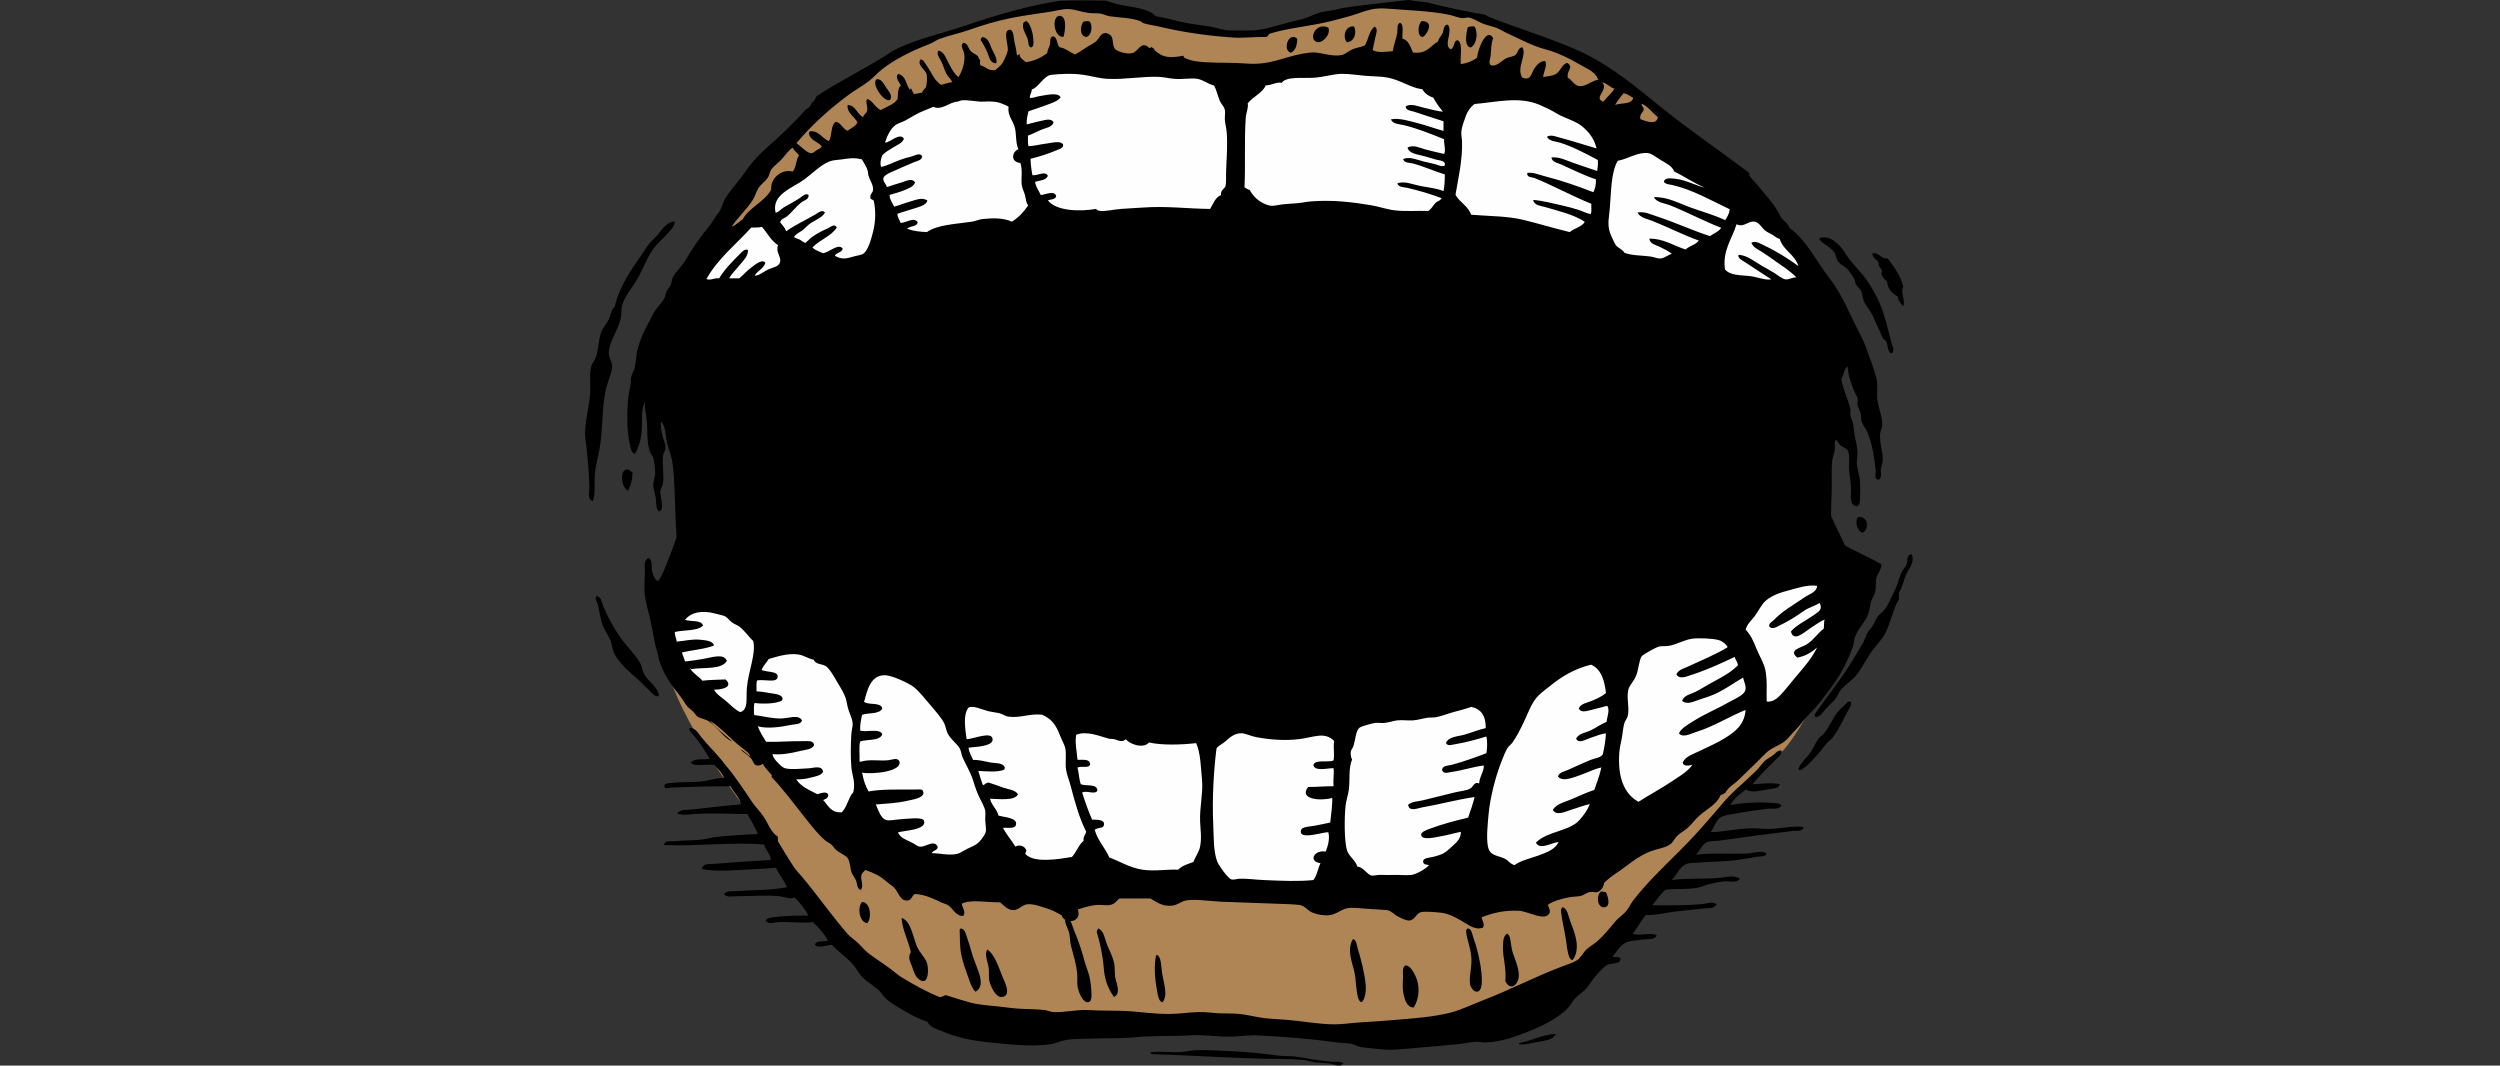 <?xml version="1.0" encoding="UTF-8"?>
<svg width="244px" height="104px" viewBox="0 0 244 104" version="1.1" xmlns="http://www.w3.org/2000/svg" xmlns:xlink="http://www.w3.org/1999/xlink">
    <rect x="0" y="0" width="244" height="104" fill="#333333" stroke="none"/>
    <title>vector_mouth</title>
    <g id="vector_mouth" stroke="none" stroke-width="1" fill="none" fill-rule="evenodd">
        <g id="Group-119" transform="translate(56, 0)">
            <path d="M8.828,63.842 L16.233,71.307 L25.12,80.476 L34.571,85.465 L47.957,86.752 L74.214,87.01 L97.898,85.98 L121.066,68.475 C119.992,70.53 119.048,72.043 118.234,73.013 C117.421,73.983 116.133,75.13 114.373,76.455 L114.373,76.455 L106.017,85.98 L98.602,94.99 L91.462,100.012 L76.531,100.911 L65.719,100.012 L57.739,100.012 L39.719,100.911 L27.878,94.218 L18.879,81.599 C16.136,78.28 13.811,74.935 11.904,71.564 C9.996,68.194 8.971,65.62 8.828,63.842 L8.828,63.842 Z M51.046,0.806 L64.432,3.347 L66.492,3.347 L75.244,0.806 L82.452,0.806 L82.452,0.806 C84.168,0.806 85.884,1.052 87.601,1.545 L98.504,5.663 L110.038,13.901 C111.212,16.122 111.799,17.232 111.799,17.232 C111.799,17.232 108.147,15.462 100.845,11.923 L96.219,9.671 L89.083,8.028 L82.967,7.208 L78.236,6.178 L75.244,5.663 L65.462,7.723 L49.502,5.663 L42.375,7.208 L34.056,9.671 L26.205,13.901 L17.581,20.594 L14.427,23.455 L14.427,22.12 C19.888,14.581 23.256,10.469 24.531,9.782 C25.806,9.096 28.718,7.294 33.266,4.376 L44.868,0.806 L51.046,0.806 Z" id="Combined-Shape" fill="#AF8556"></path>
            <path d="M64.077,102.591 C65.778,102.649 67.338,102.855 68.947,103.044 C69.36,103.093 69.784,103.051 70.198,103.097 C71.505,103.243 72.638,103.555 74.187,103.636 C74.483,103.652 74.864,103.56 75.12,103.799 C74.785,104.209 74.239,103.876 73.803,103.805 C73.324,103.728 72.794,103.744 72.304,103.68 C71.915,103.63 71.548,103.478 71.186,103.448 C70.496,103.39 69.759,103.362 69.058,103.358 C64.99,103.336 60.843,103.015 56.479,102.889 C56.372,102.887 56.319,102.836 56.296,102.757 C56.287,102.705 56.323,102.7 56.362,102.698 C57.295,102.595 58.164,102.718 59.12,102.691 C59.635,102.676 60.143,102.531 60.633,102.507 C61.798,102.452 62.924,102.552 64.077,102.591 Z M11.301,71.052 C11.872,71.01 12.164,71.589 12.442,71.936 C13.048,72.692 13.699,73.312 14.344,74.083 C14.501,74.271 14.629,74.47 14.788,74.652 C15.668,75.66 16.586,77.052 17.387,78.251 C17.719,78.748 18.185,79.192 18.529,79.704 C18.988,80.388 19.218,81.219 19.923,81.661 L19.923,82.103 C20.421,82.93 20.919,83.77 21.445,84.566 C21.704,84.959 22.022,85.268 22.333,85.64 C23.802,87.395 25.183,89.378 26.708,91.134 C26.982,91.45 27.381,91.698 27.722,92.018 C28.049,92.326 28.335,92.695 28.673,92.965 C29.368,93.52 30.173,94.009 30.892,94.544 C31.261,94.818 31.586,95.127 31.97,95.365 C33.09,96.059 34.39,96.781 35.711,97.322 C35.987,97.325 36.085,97.148 36.344,97.133 C37.088,97.371 37.84,97.609 38.627,97.828 C39.467,98.062 40.297,98.115 41.227,98.207 C42.023,98.285 42.826,98.421 43.636,98.459 C44.429,98.497 45.231,98.489 45.982,98.586 C46.275,98.624 46.523,98.757 46.806,98.775 C47.928,98.845 49.091,98.499 50.293,98.586 C51.473,98.671 53.109,98.603 54.478,98.712 C55.671,98.807 56.83,98.963 58.028,98.964 C59.049,98.966 60.065,98.793 61.072,98.775 C61.709,98.763 62.38,98.875 63.037,98.901 C63.696,98.928 64.372,98.896 65.003,98.964 C65.746,99.045 66.484,99.237 67.222,99.344 C67.998,99.455 68.78,99.469 69.568,99.533 C71.147,99.661 72.705,99.973 74.259,99.975 C75.061,99.976 75.902,99.837 76.732,99.786 C78.085,99.702 79.006,99.641 80.283,99.533 C82.049,99.383 83.858,99.259 85.545,98.839 C86.54,98.59 87.632,98.056 88.715,97.638 C91.395,96.605 93.671,95.396 96.387,94.355 C96.916,94.151 97.557,93.957 97.909,93.723 C98.308,93.457 98.518,92.961 98.86,92.649 C99.199,92.339 99.593,92.141 99.938,91.829 C100.575,91.251 101.129,90.566 101.713,89.871 C101.992,89.538 102.378,89.308 102.664,88.986 C102.96,88.654 103.151,88.203 103.425,87.85 C104.724,86.177 106.318,84.653 107.863,83.113 C108.772,82.208 109.612,81.317 110.462,80.335 C110.959,79.762 111.528,79.136 112.047,78.503 C113.037,77.298 114.318,76.306 115.471,75.157 C115.749,74.88 115.95,74.53 116.232,74.272 C116.463,74.062 116.792,73.908 117.056,73.704 C117.284,73.529 117.533,73.177 117.881,73.262 C117.938,73.64 117.548,73.909 117.31,74.147 C116.575,74.878 115.707,75.709 115.027,76.546 C115.822,76.519 117.071,76.334 117.69,76.546 C117.666,76.976 116.961,76.963 116.485,77.051 C115.764,77.185 114.949,77.408 114.393,77.051 C113.818,77.489 113.242,77.925 112.871,78.567 C114.01,78.372 115.632,78.237 117.056,78.377 C117.332,78.405 117.728,78.376 117.881,78.63 C117.579,79.063 116.924,78.873 116.422,78.945 C115.502,79.08 114.485,79.196 113.442,79.388 C112.976,79.474 112.337,79.558 112.047,79.704 C111.473,79.992 111.308,80.711 110.97,81.219 C112.101,81.202 113.431,80.897 114.837,80.84 C115.453,80.816 116.106,80.921 116.739,80.903 C117.86,80.873 118.945,80.568 120.036,80.714 C119.969,81.198 119.33,81.056 119.021,81.093 C116.709,81.368 114.191,81.7 111.857,82.04 C111.422,82.104 110.938,82.057 110.652,82.166 C110.127,82.368 109.872,83.099 109.511,83.429 C110.729,83.226 112.737,83.379 114.457,83.303 C115.191,83.271 115.917,82.956 116.422,83.303 C116.307,83.675 115.813,83.556 115.471,83.619 C114.567,83.785 113.378,84.007 112.174,84.061 C111.352,84.098 110.614,84.12 109.828,84.187 C109.403,84.224 108.92,84.207 108.624,84.313 C107.884,84.579 107.661,85.425 107.166,85.892 C108.506,85.708 110.086,85.793 111.54,85.703 C112.308,85.655 113.209,85.345 113.822,85.766 C113.44,86.235 112.86,85.986 112.364,86.019 C111.871,86.051 111.373,86.162 110.906,86.271 C110.468,86.374 110.064,86.57 109.638,86.65 C108.655,86.834 107.631,86.707 106.531,86.839 C106.06,87.297 105.663,87.827 105.263,88.356 C106.946,88.359 108.683,88.387 110.209,88.229 C110.644,88.184 111.219,87.919 111.54,88.292 C111.29,88.689 110.698,88.623 110.272,88.671 C109.371,88.773 108.388,88.855 107.356,88.986 C106.539,89.091 105.66,89.333 104.629,89.303 C104.154,89.86 103.817,90.557 103.361,91.134 C104.04,91.394 105.293,90.933 105.707,91.323 C105.429,91.765 104.771,91.64 104.312,91.702 C103.804,91.771 103.198,91.796 102.79,91.955 C102.073,92.235 101.844,92.858 101.396,93.344 C101.564,93.513 102.145,93.271 102.156,93.597 C102.12,94.137 101.285,93.975 100.889,94.165 C100.53,94.336 100.067,94.884 99.747,95.238 C99.381,95.644 99.127,96.134 98.796,96.502 C98.475,96.858 98.029,97.111 97.719,97.449 C97.437,97.754 97.268,98.136 97.021,98.396 C96.191,99.271 94.667,100.085 93.344,100.606 C92.139,101.081 90.63,101.7 88.969,101.743 C88.608,101.752 88.433,101.66 88.018,101.68 C87.416,101.708 86.759,101.878 86.116,101.933 C84.165,102.1 82.169,102.297 80.22,102.438 C79.664,102.478 79.036,102.446 78.444,102.375 C77.901,102.309 77.294,102.276 76.796,102.185 C76.469,102.126 76.172,101.933 75.845,101.87 C75.429,101.789 74.971,101.807 74.513,101.743 C72.166,101.415 69.336,101.17 66.651,101.048 C65.796,101.01 64.968,101.165 64.115,101.175 C62.752,101.191 61.468,100.962 60.121,101.048 C58.459,101.155 56.345,101.071 54.732,101.238 C53.417,101.374 51.969,101.305 50.61,101.364 C49.743,101.402 48.859,101.358 48.074,101.491 C47.525,101.583 47.012,101.856 46.425,101.933 C44.497,102.184 42.366,101.911 40.592,101.743 C38.871,101.58 37.242,101.215 35.837,100.606 C35.214,100.336 34.859,100.313 34.506,99.722 C33.741,99.476 33.022,99.108 32.35,98.712 C31.707,98.332 30.966,97.924 30.448,97.449 C30.19,97.212 30.027,96.871 29.751,96.628 C29.241,96.181 28.63,95.832 28.166,95.365 C27.81,95.008 27.613,94.552 27.278,94.165 C26.653,93.442 25.839,92.898 25.186,92.207 C24.698,92.236 23.851,92.597 23.538,92.207 C23.661,91.783 24.329,91.901 24.805,91.829 C24.457,91.081 23.885,90.556 23.347,89.997 C22.328,90.133 21.119,89.948 19.987,89.997 C19.545,90.016 19.034,90.254 18.719,89.871 C18.883,89.536 19.411,89.542 19.797,89.492 C20.678,89.377 21.794,89.344 22.903,89.366 C22.561,88.675 22.08,88.123 21.572,87.597 C21.052,87.797 20.586,87.525 20.05,87.471 C18.784,87.345 17.224,87.471 15.866,87.471 C15.453,87.471 14.939,87.61 14.661,87.282 C14.909,86.883 15.52,87.005 15.992,86.966 C17.427,86.848 19.446,86.899 20.811,86.587 C20.512,85.896 20.05,85.366 19.733,84.692 C19.113,84.753 18.488,84.789 17.831,84.819 C16.009,84.901 14.08,85.132 12.506,84.819 C12.574,84.241 13.265,84.353 13.71,84.313 C15.452,84.161 17.343,84.038 19.226,83.935 C19.281,83.409 18.701,82.99 18.592,82.419 C15.28,82.17 12.114,82.609 8.828,82.482 L8.828,82.356 C9.01,81.994 9.473,82.133 9.779,82.103 C10.489,82.035 11.29,82.037 12.188,81.977 C12.825,81.934 13.459,81.717 14.091,81.661 C15.394,81.545 16.522,81.454 17.958,81.409 C17.698,80.678 17.293,80.092 16.943,79.451 C15.558,79.444 13.479,79.333 11.745,79.451 C11.172,79.49 10.574,79.613 10.096,79.388 C10.3,79.007 11.033,79.054 11.491,79.009 C12.991,78.86 14.715,78.632 16.309,78.503 C16.265,77.909 15.595,77.324 15.295,76.736 C13.633,76.736 11.398,76.791 9.525,76.862 C9.299,76.87 8.935,77.089 8.828,76.736 C8.846,76.397 9.297,76.452 9.525,76.419 C10.316,76.306 11.331,76.367 12.252,76.293 C13.126,76.224 13.909,75.912 14.661,75.915 C14.455,75.383 14.059,75.041 13.71,74.652 C12.977,74.561 11.859,74.854 11.428,74.462 C11.697,73.994 12.575,74.131 13.266,74.083 C12.824,73.247 12.33,72.554 11.745,71.81 C11.581,71.602 11.233,71.41 11.301,71.052 Z M95.838,100.911 C95.541,101.521 94.85,101.548 93.816,101.742 C93.213,101.856 92.692,102.007 92.237,101.909 C92.226,101.844 92.25,101.81 92.3,101.798 C93.522,101.576 94.613,100.946 95.838,100.911 Z M81.157,94.218 C81.624,94.229 81.937,94.819 82.125,95.201 C82.609,96.186 82.553,97.424 81.976,98.337 C81.233,98.318 81.026,97.364 80.933,96.677 C80.879,96.271 80.928,95.751 80.933,95.324 C80.938,94.904 80.836,94.458 81.157,94.218 Z M76.053,91.644 C76.387,91.737 76.402,92.209 76.525,92.609 C76.807,93.527 77.199,94.992 77.292,96.148 C77.308,96.347 77.307,96.547 77.292,96.728 C77.26,97.107 77.162,97.599 76.879,97.822 C76.497,97.671 76.484,97.041 76.407,96.599 C76.32,96.097 76.325,95.551 76.23,95.054 C76.028,94.007 75.39,92.738 76.053,91.644 Z M56.845,93.188 C57.341,93.265 57.315,94.249 57.419,94.95 C57.579,96.029 58.022,97.061 57.471,97.822 C57.063,97.761 56.996,97.051 56.898,96.516 C56.703,95.46 56.619,94.164 56.845,93.188 Z M81.451,3.89448473e-11 C82.023,0.075 82.584,0.18 83.179,0.208 C85.092,0.719 87.032,1.1 88.98,1.446 C89.078,1.526 89.193,1.596 89.326,1.649 C92.22,2.807 95.234,3.669 98.076,4.954 C101.195,6.366 103.731,8.531 106.374,10.663 C108.9,12.701 111.568,14.507 114.156,16.456 C114.352,16.603 114.548,16.747 114.743,16.894 C114.752,16.932 114.764,16.969 114.777,17.006 C114.739,16.984 114.702,16.959 114.664,16.939 C114.819,17.381 115.224,17.675 115.486,18.013 C116.274,19.027 117.255,19.932 117.827,21.235 C118.096,21.577 118.516,21.769 118.649,22.247 C120.27,23.359 121.271,25.517 122.571,27.176 C123.849,28.805 124.599,30.857 125.671,32.863 C126,33.479 126.223,34.229 126.493,34.948 C126.625,35.3 126.775,35.661 126.873,36.023 C126.981,36.425 127.143,36.839 127.189,37.16 C127.282,37.813 127.135,38.486 127.252,39.182 C127.399,40.056 127.789,40.84 127.695,41.647 C127.667,41.885 127.531,42.032 127.505,42.278 C127.413,43.176 127.771,44.051 127.759,44.87 C127.754,45.183 127.604,45.494 127.569,45.818 C127.535,46.125 127.746,46.66 127.315,46.829 C126.883,46.735 127.116,46.264 127.063,45.818 C126.902,44.462 126.704,43.216 126.24,42.153 C126.083,41.792 125.794,41.468 125.671,41.078 C125.61,40.886 125.658,40.642 125.608,40.383 C125.55,40.087 125.335,39.763 125.291,39.499 C125.256,39.28 125.345,39.077 125.291,38.866 C125.237,38.653 125.072,38.412 124.975,38.171 C124.701,37.493 124.354,36.663 124.342,35.77 C123.949,35.988 123.984,36.633 123.71,36.971 C123.851,37.984 124.401,38.977 124.596,39.941 C124.631,40.114 124.573,40.334 124.596,40.51 C124.632,40.793 124.781,41.048 124.849,41.331 C124.922,41.637 124.924,41.95 124.975,42.278 C125.068,42.877 125.267,43.485 125.291,44.111 C125.307,44.519 125.196,44.904 125.228,45.312 C125.27,45.835 125.508,46.445 125.544,47.081 C125.569,47.509 125.562,47.99 125.544,48.409 C125.53,48.758 125.609,49.224 125.228,49.42 C124.481,49.337 124.658,48.413 124.658,47.777 C124.658,47.147 124.52,46.471 124.469,45.818 C124.42,45.199 124.58,44.419 124.342,43.985 C124.195,43.715 123.831,43.65 123.646,43.479 C123.445,43.292 123.432,43.177 123.204,42.911 C122.96,43.187 123.118,43.524 123.077,43.858 C123.034,44.216 122.866,44.59 122.824,44.996 C122.727,45.945 122.813,47.191 122.761,48.345 C122.736,48.888 122.72,49.41 122.719,49.906 L122.722,50.394 L124.039,53.167 C124.064,53.384 127.667,54.926 127.641,55.146 C127.582,55.641 127.224,56.011 127.135,56.409 C127.029,56.89 127.128,57.373 127.009,57.8 C126.915,58.133 126.718,58.395 126.629,58.684 C126.516,59.055 126.484,59.473 126.376,59.822 C126.108,60.688 125.352,61.297 125.048,62.16 C124.94,62.465 124.946,62.782 124.858,63.045 C124.467,64.218 123.809,65.552 123.087,66.584 C122.537,67.368 121.912,68.206 121.253,68.985 C120.932,69.364 120.577,69.673 120.24,70.059 C119.917,70.429 119.644,70.844 119.291,71.197 C118.943,71.545 118.624,71.962 118.279,72.271 C117.813,72.69 117.202,72.866 116.698,73.219 C116.237,73.542 115.849,74.033 115.433,74.419 C114.798,75.008 114.199,75.644 113.535,76.252 C113.133,76.62 112.652,76.844 112.396,77.39 C112.238,77.442 112.148,77.563 111.953,77.579 C111.57,78.48 110.619,78.956 109.866,79.601 C109.501,79.914 109.2,80.334 108.854,80.676 C108.495,81.03 108.043,81.245 107.715,81.561 C107.434,81.83 107.289,82.233 106.956,82.445 C106.413,82.79 105.702,82.851 105.121,83.077 C104.223,83.427 103.448,83.963 102.718,84.53 C101.998,85.09 101.182,85.52 100.567,86.173 C100.521,86.52 100.281,86.942 99.934,87.058 C99.689,87.14 99.459,87.007 99.175,87.058 C98.88,87.112 98.63,87.346 98.289,87.437 C97.978,87.521 97.578,87.496 97.214,87.564 C96.416,87.711 95.578,87.938 95.063,88.322 C95.138,88.563 95.307,88.71 95.253,89.08 C94.823,90.004 93.209,88.935 92.217,88.891 C90.754,88.825 89.687,89.114 88.61,89.522 C88.638,89.85 88.946,90.175 88.737,90.534 C87.937,90.828 87.325,90.245 86.586,89.839 C86.013,89.523 85.419,89.167 84.625,89.08 C84.213,89.035 83.168,88.936 82.728,89.017 C82.224,89.111 82.124,89.766 81.589,89.839 C81.282,89.88 80.81,89.64 80.45,89.46 C80.103,89.285 79.77,88.876 79.375,88.828 C78.986,88.78 78.217,88.758 77.477,88.701 C76.787,88.648 76.014,88.548 75.516,88.638 C74.767,88.773 74.358,89.42 73.239,89.333 C72.746,89.295 72.351,89.183 71.974,89.017 C71.738,88.914 71.289,88.374 70.835,88.322 C70.105,88.239 69.245,88.235 68.368,88.196 C66.727,88.121 65.004,88.086 63.181,88.006 C61.999,87.954 60.703,87.726 59.765,87.88 C59.335,87.95 58.938,88.325 58.436,88.385 C57.551,88.491 57.041,88.154 56.438,87.783 L56.285,87.69 L53.249,87.69 C52.971,87.909 52.828,88.228 52.363,88.322 C51.997,88.396 51.521,88.294 51.098,88.322 C50.333,88.373 49.716,88.609 49.2,88.764 C49.463,89.506 48.981,89.895 48.476,89.906 C48.629,90.155 48.698,90.5 48.809,90.759 C49.195,91.663 49.542,92.651 49.814,93.665 C50.105,94.747 50.408,95.102 50.506,96.57 C50.545,97.156 50.584,97.711 50.254,97.807 C49.718,97.963 49.273,96.85 49.186,96.385 C49.106,95.955 49.183,95.429 49.123,94.901 C49.031,94.086 48.778,93.222 48.558,92.428 C48.427,91.956 48.445,91.518 48.369,91.13 C48.284,90.693 47.936,90.209 47.958,89.771 C47.804,89.678 47.679,89.531 47.619,89.333 C47.126,89.053 46.643,88.801 46.101,88.638 C45.554,88.473 44.884,88.198 44.266,88.259 C43.777,88.307 43.396,88.816 42.938,88.828 C42.34,88.842 41.957,88.343 41.609,88.069 C40.406,88.088 38.724,87.755 37.877,88.196 C37.901,88.619 38.324,89.009 38.003,89.396 C37.26,89.425 37.001,88.621 36.485,88.322 C36.315,88.223 36.053,88.166 35.852,88.069 C35.186,87.748 34.394,87.339 33.322,87.248 C32.955,87.413 33.025,87.816 32.626,87.88 C31.773,88.017 31.681,86.87 31.108,86.489 C30.891,86.345 30.751,86.226 30.539,86.047 C29.85,85.467 29.352,85.227 28.451,84.91 C28.341,85.04 28.118,85.212 28.072,85.415 C27.966,85.881 28.347,86.51 28.008,86.869 C27.626,86.741 27.674,86.267 27.566,85.984 C27.458,85.702 27.234,85.458 27.123,85.163 C26.96,84.732 26.994,84.174 26.743,83.772 C26.548,83.459 26.01,83.3 25.604,82.951 C25.435,82.804 25.31,82.58 25.161,82.445 C24.973,82.274 24.751,82.194 24.592,82.066 C23.915,81.519 23.258,80.668 22.758,80.043 C21.519,78.5 20.552,77.137 19.279,75.81 C19.492,75.746 19.142,75.463 18.962,75.241 C18.767,75 18.536,74.764 18.456,74.546 C18.199,74.71 18.005,74.769 17.76,74.673 C17.533,74.582 17.517,74.27 17.318,74.04 C16.981,73.652 16.487,73.413 16.306,73.156 C16.551,73.206 16.931,73.667 17.254,73.851 C17.082,73.422 16.639,73.167 16.306,72.903 C15.29,72.1 14.421,71.061 13.269,70.312 C13.742,70.935 14.656,71.665 15.357,72.271 C15.433,72.343 15.381,72.431 15.357,72.334 C14.516,71.903 14.024,70.945 13.143,70.375 C12.833,70.175 12.384,70.154 12.067,69.933 C11.947,69.849 11.807,69.608 11.624,69.427 C11.455,69.259 11.231,69.111 11.118,68.985 C10.86,68.697 10.652,68.271 10.359,67.911 C9.565,66.932 8.781,65.868 8.335,64.435 C8.257,64.182 8.237,63.889 8.145,63.614 C7.85,62.725 7.713,61.545 7.449,60.391 C7.286,59.673 7.051,58.91 6.943,58.179 C6.826,57.379 6.947,56.586 6.943,55.778 C6.941,55.198 6.809,54.823 7.259,54.45 C7.719,54.609 7.544,55.263 7.639,55.715 C7.735,56.168 7.906,56.56 8.209,56.726 C8.635,56.345 9.453,54.077 10.036,52.446 C10.034,52.427 10.035,52.409 10.033,52.39 C9.931,50.967 9.909,49.44 9.844,47.966 C9.796,46.898 9.754,45.81 9.591,44.933 C9.475,44.312 9.213,43.742 9.085,43.164 C8.924,42.438 9.005,41.639 8.515,41.142 C8.453,41.559 8.541,42.001 8.642,42.468 C8.731,42.877 8.972,43.322 8.958,43.732 C8.95,43.979 8.736,44.213 8.705,44.49 C8.611,45.349 8.835,46.389 8.705,47.208 C8.665,47.457 8.482,47.665 8.452,47.903 C8.408,48.254 8.558,48.618 8.578,48.977 C8.594,49.241 8.742,49.769 8.326,49.925 C7.974,49.633 8.069,49.111 8.009,48.661 C7.951,48.224 7.763,47.726 7.756,47.334 C7.75,46.956 7.943,46.576 7.946,46.197 C7.95,45.754 7.873,45.11 7.756,44.68 C7.697,44.462 7.504,44.295 7.44,44.111 C7.105,43.152 7.228,42.254 7.124,41.015 C7.075,40.44 6.884,39.862 6.934,39.245 C6.518,40.035 6.714,41.181 6.618,42.216 C6.542,43.035 6.266,43.781 5.985,44.301 C5.574,44.234 5.554,43.652 5.479,43.353 C5.19,42.203 5.178,40.475 5.289,39.056 C5.332,38.512 5.453,38.073 5.542,37.539 C5.588,37.264 5.545,37.011 5.606,36.781 C5.682,36.489 5.839,36.251 5.922,35.959 C6.085,35.385 6.056,34.834 6.175,34.317 C6.407,33.309 6.774,32.446 7.25,31.599 C7.472,31.205 7.655,30.772 7.883,30.398 C8.148,29.963 8.581,29.609 8.832,29.135 C8.949,28.913 8.964,28.625 9.085,28.377 C9.186,28.169 9.379,27.999 9.465,27.808 C9.556,27.601 9.561,27.315 9.654,27.112 C9.907,26.56 10.49,26.076 10.856,25.469 C11.591,24.253 12.242,23.243 13.134,22.184 C13.36,21.914 13.517,21.683 13.702,21.362 C13.871,21.071 14.123,20.813 14.272,20.541 C14.506,20.112 14.598,19.654 14.841,19.276 C15.386,18.432 16.182,17.588 16.802,16.686 C17.311,15.947 17.922,15.237 18.637,14.6 C19.996,13.388 21.416,12.099 22.652,10.678 C22.938,10.554 23.129,10.32 23.229,10.048 C23.425,9.91 23.562,9.714 23.637,9.492 C23.659,9.458 23.681,9.423 23.699,9.387 C26.128,7.785 28.788,6.543 31.211,4.927 C33.36,3.805 35.854,3.306 38.13,2.528 C41.192,1.481 44.278,0.559 47.485,0.075 C48.958,0.018 50.435,0.034 51.914,0.061 C52.418,0.206 52.963,0.411 53.492,0.508 C54.588,0.71 56.193,0.853 56.782,1.583 C57.384,1.684 57.95,1.785 58.553,1.962 C59.352,2.196 60.618,2.389 61.716,2.53 C62.547,2.637 63.334,2.96 64.056,2.973 C64.737,2.985 65.442,2.987 66.144,2.973 C67.29,2.949 68.522,2.525 69.687,2.215 C70.257,2.062 70.825,1.953 71.395,1.772 C71.891,1.614 72.399,1.331 72.913,1.203 C73.356,1.094 73.841,1.068 74.305,0.951 C74.768,0.833 75.16,0.758 75.633,0.698 C75.793,0.677 75.95,0.653 76.107,0.627 C77.888,0.413 79.668,0.187 81.451,3.89448473e-11 Z M51.186,90.614 C51.762,90.844 51.813,91.628 52.06,92.225 C52.289,92.783 52.601,93.37 52.732,93.961 C52.841,94.456 52.761,95.009 52.866,95.51 C52.941,95.865 53.438,96.965 52.732,97.307 C52.249,96.657 51.811,95.735 51.724,94.456 C51.64,93.236 51.318,91.856 51.051,90.985 C51.023,90.893 51.112,90.738 51.186,90.614 Z M40.365,92.673 C41.071,93.136 41.45,94.354 41.851,95.348 C42.001,95.722 42.808,97.207 41.78,97.305 C41.139,97.366 40.678,96.184 40.578,95.804 C40.471,95.404 40.548,94.956 40.507,94.565 C40.431,93.85 40.032,93.163 40.365,92.673 Z M37.798,90.614 C38.212,90.687 38.275,91.23 38.435,91.664 C38.582,92.065 38.7,92.472 38.817,92.9 C39.053,93.768 39.492,94.652 39.644,95.309 C39.808,96.014 39.724,96.527 39.198,96.792 C38.738,96.307 38.566,95.519 38.307,94.815 C38.058,94.137 37.8,93.356 37.734,92.591 C37.693,92.115 37.669,91.391 37.671,90.984 C37.671,90.84 37.605,90.676 37.798,90.614 Z M87.239,90.614 C87.625,90.625 87.667,91.144 87.792,91.487 C88.137,92.428 88.48,93.786 88.592,94.981 C88.647,95.569 88.727,96.717 88.161,96.79 C87.85,96.829 87.541,96.362 87.484,96.103 C87.337,95.424 87.67,94.508 87.607,93.483 C87.55,92.529 87.135,91.579 87.116,91.051 C87.109,90.862 87.002,90.837 87.239,90.614 Z M91.087,91.129 C91.471,91.265 91.407,92.065 91.595,92.792 C91.812,93.637 92.688,95.225 91.933,96.058 C91.555,96.475 91.145,96.255 90.917,95.75 C91.055,94.579 90.66,93.463 90.691,92.423 C90.705,91.982 90.686,91.376 91.087,91.129 Z M31.997,89.584 C32.866,89.887 33.046,91.192 33.457,92.282 C33.725,92.992 34.362,93.506 34.5,94.08 C34.695,94.895 34.525,96.443 33.526,95.429 C33.322,95.222 33.165,94.791 33.04,94.402 C32.9,93.968 32.528,93.469 32.9,92.924 C32.659,91.796 32.033,90.687 31.997,89.584 Z M96.473,88.554 C96.977,88.58 97.066,89.439 97.307,90.053 C97.709,91.076 98.311,92.599 97.485,93.703 C97.169,93.675 97.088,93.21 97.009,92.856 C96.93,92.502 96.891,92.059 96.83,91.683 C96.672,90.695 96.462,89.887 96.354,88.945 C96.347,88.887 96.365,88.665 96.473,88.554 Z M28.117,88.04 C28.948,88.002 29.124,89.594 28.644,90.099 C27.882,90.016 27.653,88.613 28.117,88.04 Z M100.734,87.079 C100.943,87.496 101.247,88.495 100.573,88.552 C99.896,88.61 99.76,87.411 100.25,87.02 C100.496,86.978 100.544,87.081 100.734,87.079 Z M124.666,68.525 C124.708,68.923 124.398,69.258 124.241,69.577 C123.809,70.448 123.428,71.236 122.844,72.009 C122.698,72.203 122.456,72.338 122.297,72.535 C121.836,73.104 121.395,73.684 120.84,74.245 C120.481,74.607 120.114,74.999 119.685,75.166 C119.615,75.177 119.577,75.151 119.564,75.1 C119.527,75.041 119.491,74.982 119.564,74.969 C119.713,74.494 120.225,74.068 120.596,73.588 C120.936,73.148 121.133,72.594 121.446,72.141 C121.605,71.914 121.884,71.77 122.054,71.549 C122.591,70.852 122.944,69.978 123.391,69.445 C123.545,69.261 123.796,69.044 123.997,68.853 C124.17,68.691 124.382,68.348 124.666,68.525 Z M130.57,54.08 C130.919,54.826 130.332,55.443 130.076,55.995 C129.793,56.604 129.673,57.317 129.335,57.846 L129.335,58.485 C128.801,59.346 128.546,60.703 128.037,61.741 C127.689,62.45 126.997,63.075 126.493,63.847 C126.003,64.598 125.59,65.446 125.072,66.018 C124.625,66.512 124.057,66.862 123.651,67.359 C123.464,67.586 123.319,67.968 123.095,68.253 C122.885,68.517 122.516,68.831 122.23,69.146 C121.833,69.584 121.654,69.97 121.179,69.977 C121.168,69.924 121.117,69.913 121.118,69.849 L121.118,69.721 C122.425,67.811 123.948,65.994 125.134,63.911 C125.33,63.566 125.543,63.222 125.751,62.89 C125.976,62.531 126.053,62.188 126.246,61.805 C126.374,61.549 126.64,61.308 126.802,61.038 C126.974,60.752 127.06,60.452 127.234,60.208 C127.435,59.927 127.771,59.73 127.975,59.442 C128.359,58.904 128.765,57.954 129.087,57.272 C129.304,56.815 129.353,56.386 129.582,55.867 C129.708,55.582 129.974,55.37 130.076,55.101 C130.203,54.767 130.027,54.171 130.57,54.08 Z M2.217,58.178 C2.712,58.25 2.722,58.793 2.852,59.11 C3.282,60.161 3.848,61.191 4.503,62.155 C5.122,63.065 5.921,63.75 6.472,64.702 C6.658,65.023 6.673,65.383 6.853,65.758 C7.231,66.551 8.238,66.99 8.313,67.933 C7.911,68.077 7.624,67.613 7.36,67.374 C7.091,67.129 6.808,66.826 6.535,66.566 C5.703,65.771 4.923,65.243 4.249,64.267 C3.895,63.753 3.827,63.554 3.678,62.838 C3.543,62.192 3.114,61.714 2.852,61.098 C2.58,60.459 2.499,59.449 2.281,58.799 C2.243,58.686 2.017,58.468 2.217,58.178 Z M125.748,52 C125.246,51.763 125.014,50.891 125.326,50.467 C126.442,50.309 126.416,51.818 125.748,52 Z M9.858,21.624 C9.838,22.185 9.315,22.586 8.947,23.007 C8.583,23.424 8.103,23.814 7.775,24.264 C7.208,25.046 6.826,26.096 6.279,27.094 C5.768,28.024 4.976,28.89 4.717,29.797 C4.609,30.177 4.686,30.582 4.587,31.055 C4.33,32.271 3.411,33.363 3.415,34.513 C3.417,34.882 3.711,35.253 3.74,35.645 C3.781,36.175 3.493,36.811 3.285,37.468 C2.734,39.212 2.863,41.486 2.569,43.504 C2.429,44.469 2.124,45.387 2.049,46.333 C1.98,47.193 2.148,48.06 1.853,48.911 C1.286,48.753 1.539,47.971 1.528,47.59 C1.482,46.008 1.32,44.278 1.137,42.812 C0.972,41.486 1.496,39.915 1.593,38.411 C1.659,37.395 1.486,36.486 1.723,35.707 C1.821,35.386 2.077,35.151 2.179,34.827 C2.432,34.024 2.39,33.146 2.699,32.375 C2.881,31.921 3.232,31.573 3.415,31.181 C3.63,30.721 3.645,30.243 4.001,29.923 C4.454,27.897 5.664,26.252 6.734,24.705 C6.96,24.379 7.135,24.061 7.385,23.761 C7.626,23.473 7.913,23.235 8.166,22.944 C8.632,22.409 9.05,21.639 9.858,21.624 Z M5.193,45.823 C5.439,45.805 5.514,46.002 5.739,46.117 C5.72,46.823 5.568,47.402 5.315,47.881 C4.67,47.712 4.411,45.88 5.193,45.823 Z M123.23,23.691 C123.784,24.145 123.901,24.463 124.308,25.042 C124.894,25.875 125.72,26.615 126.338,27.55 C126.773,28.21 127.2,28.974 127.543,29.8 C128.019,30.951 128.295,32.29 128.621,33.53 C128.691,33.798 128.96,34.232 128.621,34.495 C128.066,34.336 128.41,33.25 127.797,33.08 C127.463,32.288 127.15,31.664 126.782,30.829 C126.535,30.273 126.088,29.841 125.894,29.351 C125.748,28.984 125.783,28.671 125.64,28.386 C125.526,28.16 125.278,27.999 125.132,27.743 C125.055,27.606 125.071,27.432 125.005,27.293 C124.898,27.06 124.584,26.599 124.371,26.328 C124.125,26.015 123.712,25.897 123.42,25.556 C123.204,25.303 123.206,24.933 123.04,24.656 C122.722,24.129 121.951,23.853 121.581,23.369 L121.581,23.241 C122.299,23.045 122.707,23.264 123.23,23.691 Z M128.247,25.231 C128.867,26.044 129.47,26.872 129.765,27.973 C129.447,28.513 129.982,29.254 129.765,29.861 C129.46,29.664 129.296,29.341 129.213,28.948 C128.683,28.624 128.236,28.226 128.178,27.486 C127.95,27.23 127.461,26.915 127.695,26.45 C127.603,26.146 127.289,26.037 127.35,25.597 C127.145,25.311 126.768,25.177 126.729,24.744 C127.367,24.556 127.528,25.29 128.247,25.231 Z M21.357,14.411 C20.952,14.691 20.683,15.089 20.345,15.485 C20.024,15.861 19.546,16.166 19.269,16.559 C19.117,16.776 19.093,17.103 18.953,17.318 C18.696,17.712 18.239,17.999 18.004,18.392 C17.785,18.759 17.699,19.14 17.498,19.466 C16.894,20.448 16.04,21.175 15.41,22.12 C15.859,21.979 16.097,21.626 16.486,21.425 C17.022,20.311 18.608,19.716 19.269,18.518 C19.161,17.432 20.278,16.445 21.357,16.749 C21.731,16.385 21.662,15.579 21.99,15.169 C21.8,14.895 21.508,14.723 21.357,14.411 Z M75.696,1.583 C75.058,1.749 74.431,1.934 73.799,2.088 C71.909,2.548 69.611,2.749 67.916,3.289 C67.763,3.368 67.77,3.607 67.536,3.605 C66.458,3.593 65.305,3.723 64.436,3.668 C62.025,3.516 59.467,3.149 57.414,2.657 C56.785,2.506 56.165,2.432 55.643,2.278 C55.484,2.23 55.356,2.077 55.2,2.025 C54.314,1.727 53.285,1.736 52.29,1.583 C51.992,1.536 51.702,1.377 51.405,1.33 C51.033,1.271 50.656,1.315 50.266,1.266 C49.599,1.184 48.933,0.913 48.305,0.887 C47.71,0.864 47.046,1.06 46.534,1.14 C45.167,1.355 43.758,1.53 42.611,1.772 C41.059,2.1 39.963,2.442 38.626,2.91 C37.656,3.249 36.613,3.46 35.717,3.794 C35.377,3.921 35.066,4.158 34.704,4.3 C32.939,4.99 31.375,5.758 30.086,6.765 C29.632,7.119 29.292,7.535 28.822,7.902 C28.199,8.387 27.491,8.763 26.86,9.229 C24.957,10.633 23.237,12.183 21.736,13.968 C22.106,14.226 22.59,14.77 23.002,14.916 C23.297,15.021 23.394,14.874 23.697,14.664 C23.852,14.555 24.103,14.499 24.203,14.285 C23.829,13.796 23.031,13.728 22.938,12.957 C22.988,12.943 23.012,12.904 23.002,12.831 C23.879,12.663 24.241,13.521 24.899,13.779 C25.238,13.253 25.041,12.194 25.595,11.883 C26.131,12.022 26.242,12.584 26.734,12.768 C27.042,12.486 27.506,12.359 27.683,11.946 C27.411,11.371 26.611,11 26.734,10.24 C27.57,10.311 27.63,11.157 28.252,11.441 C28.249,11.174 28.569,11.097 28.632,10.809 C28.724,10.38 28.43,9.943 28.632,9.671 C29.121,9.736 29.418,10.524 29.96,10.745 C30.525,10.404 31.246,10.219 31.605,9.671 C31.654,9.173 31.611,8.582 31.921,8.344 C31.809,8.048 31.3,7.572 31.668,7.207 C32.462,7.444 32.414,8.245 32.807,8.786 C32.776,8.744 32.863,8.6 32.933,8.66 C32.981,8.701 33.169,9.318 33.313,9.166 C33.384,9.146 33.46,9.13 33.537,9.116 L34.009,9.039 C34.02,8.804 34.323,8.672 34.388,8.471 C34.471,8.215 34.49,7.416 34.451,7.27 C34.317,6.756 33.498,6.41 33.819,5.817 C34.133,5.774 34.247,6.134 34.388,6.322 C34.89,6.986 35.141,7.834 35.843,8.281 C36.208,8.203 36.512,8.064 36.918,8.028 C36.859,7.731 36.581,7.558 36.412,7.27 C36.208,6.921 36.078,6.453 35.906,6.069 C35.738,5.695 35.348,5.294 35.59,4.932 C36.187,5.072 36.335,5.733 36.602,6.196 C36.886,6.688 37.112,7.217 37.551,7.522 C37.884,6.985 38.209,6.146 38.12,5.311 C38.075,4.881 37.619,4.437 38.057,4.174 C38.473,4.253 38.492,4.714 38.753,4.995 C38.948,5.205 39.277,5.293 39.448,5.5 C39.533,5.602 39.493,5.781 39.639,5.817 C39.718,5.927 39.575,6.198 39.702,6.385 C40.228,6.491 40.402,6.95 41.157,6.828 C41.355,6.625 41.636,6.473 41.853,6.132 C42,5.899 42.33,5.167 42.359,4.932 C42.425,4.391 41.881,3.024 42.485,2.91 C42.933,2.825 42.922,3.641 42.991,3.984 C43.1,4.523 43.215,4.921 43.244,5.374 C43.444,5.446 43.398,5.275 43.498,5.248 C43.518,5.712 43.882,5.832 44.13,6.069 C44.993,5.941 45.649,5.607 46.218,5.185 C46.207,4.912 46.396,4.651 46.47,4.363 C46.543,4.081 46.413,3.599 46.787,3.541 C47.235,3.663 47.121,4.345 47.419,4.616 C47.997,4.69 48.357,5.086 48.937,5.311 C49.241,5.151 49.6,4.915 49.95,4.679 C50.316,4.432 50.745,4.236 50.962,4.047 C51.3,3.753 51.416,3.209 51.911,3.226 C52.126,3.233 52.33,3.384 52.417,3.478 C52.707,3.796 52.529,4.344 52.796,4.742 C52.969,5 53.939,5.325 54.504,5.185 C55.031,5.053 55.227,4.322 55.769,4.426 C56.048,4.48 56.134,4.734 56.257,4.686 C56.271,4.673 56.286,4.663 56.301,4.656 C56.313,4.646 56.326,4.632 56.339,4.616 C56.304,4.616 56.267,4.564 56.339,4.553 L56.424,4.64 C56.542,4.66 56.662,4.766 56.698,4.909 C57.43,5.579 58.063,5.716 59.502,5.437 C59.538,5.515 59.503,5.634 59.692,5.69 C60.335,5.96 60.752,6.009 61.59,6.069 C62.764,6.153 64.423,6.099 65.575,6.196 C67.947,6.395 69.162,5.599 71.079,5.248 C71.505,5.17 71.979,5.097 72.344,5.121 C73.03,5.168 74.081,5.544 74.937,5.374 C75.3,5.302 75.626,4.964 76.013,4.806 C76.461,4.622 76.855,4.613 77.214,4.426 C77.567,3.851 77.627,2.985 78.164,2.594 C78.534,2.814 78.296,3.314 78.227,3.668 C78.142,4.104 78.045,4.516 77.974,4.869 C78.359,5.201 79.357,5.039 79.935,4.995 C80.014,4.421 80.28,3.781 80.377,3.163 C80.431,2.826 80.296,2.414 80.631,2.215 C81.061,2.395 80.822,3.245 80.883,3.794 C81.415,3.844 81.676,4.566 81.896,5.121 C83.271,5.316 83.594,4.459 84.363,4.047 C84.393,3.73 84.666,3.536 84.806,3.226 C84.927,2.957 84.865,2.408 85.312,2.404 C85.834,3.119 84.853,4.36 85.565,4.806 C85.999,4.713 85.806,3.993 86.26,3.921 C86.828,4.239 86.481,5.47 86.577,6.259 C87.222,6.166 87.743,5.949 88.159,5.627 C88.225,4.836 89.083,2.584 89.74,3.731 C89.524,4.181 89.551,4.84 89.487,5.437 C89.448,5.801 89.217,6.203 89.55,6.385 C90.13,6.491 90.535,5.934 91.005,5.69 C91.271,5.552 91.677,5.535 91.891,5.374 C92.182,5.155 92.148,4.639 92.586,4.616 C93.065,5.386 91.943,6.619 92.586,7.586 C93.462,7.905 93.422,7.14 93.788,6.638 C94.076,6.243 94.337,5.975 94.801,5.943 C95.057,6.368 94.648,6.994 94.611,7.522 C95.011,7.439 95.512,7.43 95.876,7.207 C96.316,6.936 96.45,6.276 96.951,6.132 C97.108,6.208 97.198,6.349 97.267,6.512 C97.208,6.895 96.934,7.063 97.015,7.586 C97.448,7.819 97.648,8.361 98.154,8.408 C98.775,8.465 99.373,7.871 99.988,7.775 C99.68,6.991 99.057,6.804 98.343,6.385 C97.269,5.755 96.091,5.153 94.801,4.806 C93.421,4.434 92.326,3.787 91.195,3.289 C90.803,3.116 90.422,2.863 90.056,2.72 C89.629,2.554 89.115,2.476 88.665,2.278 C88.18,2.064 87.695,1.76 87.336,1.709 C87.163,1.685 86.921,1.779 86.767,1.772 C86.36,1.754 85.931,1.549 85.502,1.456 C83.576,1.042 81.172,1.003 79.239,0.824 C77.826,0.694 76.741,1.31 75.696,1.583 Z M104.226,10.114 C104.182,10.431 104.48,10.407 104.416,10.745 C104.295,11.025 104.011,11.141 104.099,11.63 C104.613,11.817 105.682,12.271 105.808,11.441 C105.274,11.005 104.882,10.427 104.226,10.114 Z M102.455,9.102 C102.168,9.469 101.866,9.82 101.633,10.24 C102.235,10.021 103.261,10.223 103.404,9.545 C103.085,9.399 102.867,9.154 102.455,9.102 Z M100.367,8.028 C101.076,8.778 99.421,9.553 100.494,9.924 C100.829,9.479 101.273,9.144 101.569,8.66 C101.116,8.503 100.864,8.143 100.367,8.028 Z M29.622,7.723 C30.062,7.718 30.308,8.274 30.533,8.609 C30.744,8.923 31.166,9.352 30.859,9.766 C30.288,9.936 29.453,8.69 29.427,8.2 C29.418,8.027 29.401,7.795 29.622,7.723 Z M39.875,3.604 C40.487,3.714 40.6,4.311 40.803,4.774 C40.994,5.206 41.378,5.722 41.231,6.178 C40.565,6.147 40.557,5.53 40.375,5.125 C40.186,4.704 39.966,4.278 39.733,3.955 C39.676,3.752 39.812,3.708 39.875,3.604 Z M70.61,3.78 C70.603,4.408 70.452,4.911 69.999,5.149 C69.128,4.932 69.757,3.025 70.61,3.78 Z M44.248,2.099 C44.533,2.34 44.805,3.137 44.845,3.747 C44.864,4.035 44.931,4.471 44.682,4.634 C44.309,4.617 44.403,4.113 44.302,3.81 C44.129,3.292 43.645,2.706 43.922,2.163 C44.114,2.142 44.055,1.988 44.248,2.099 Z M87.914,2.581 C88.287,3.211 88.128,4.323 87.553,4.634 C86.829,4.561 87.127,3.125 87.264,2.649 C87.444,2.592 87.651,2.56 87.914,2.581 Z M73.637,2.687 C73.936,3.314 73.096,4.267 72.523,4.099 C71.674,3.852 72.398,2.123 73.637,2.687 Z M76.154,2.58 C76.431,3.1 76.24,4.08 75.456,4.119 C75.038,3.683 75.223,2.484 76.154,2.58 Z M47.379,1.546 C48.176,1.487 47.973,3.032 47.794,3.603 C46.816,3.65 46.648,1.6 47.379,1.546 Z M50.357,2.111 C50.692,2.522 50.52,3.47 50.049,3.604 C49.326,3.582 49.426,2.475 49.741,2.111 C50.018,2.088 50.112,2.007 50.357,2.111 Z M82.772,2.059 C83.182,2.056 83.425,2.195 83.476,2.492 C83.539,2.856 83.049,3.616 82.826,3.604 C82.297,3.574 82.375,2.303 82.772,2.059 Z" id="Combined-Shape" fill="#000000"></path>
            <path d="M65.139,71.564 C65.528,71.564 66.057,71.838 66.598,71.943 C67.748,72.167 69.355,72.326 70.851,72.132 C72.239,71.953 73.306,71.381 74.214,72.322 C74.099,72.999 74.277,73.606 74.151,74.216 C73.601,74.468 72.397,74.071 72.184,74.657 C72.287,75.325 73.572,74.964 74.151,74.973 C74.23,75.419 74.1,76.121 74.151,76.741 C73.484,76.714 72.535,76.825 71.676,76.804 C70.7,78.07 73.018,78.184 74.024,77.877 C74.062,78.53 73.902,79.52 73.834,80.275 C73.379,80.373 72.906,80.484 72.31,80.591 C71.783,80.686 71.071,80.674 70.977,81.033 C70.715,82.05 73.125,81.193 73.643,81.223 C73.826,81.876 73.578,82.625 73.389,83.116 C72.316,82.915 71.607,84.046 72.881,84.252 C72.617,84.768 72.539,85.469 72.184,85.894 C70.74,86.04 69.194,85.974 67.36,85.894 C66.522,85.857 65.662,85.731 64.948,85.767 C64.723,85.779 64.405,85.89 64.187,85.831 C63.838,85.736 62.926,84.435 62.791,84.063 C62.416,83.034 62.471,81.703 62.41,80.402 C62.295,77.954 62.46,75.17 62.727,73.079 C62.841,72.81 63.197,72.68 63.488,72.448 C63.901,72.121 64.368,71.564 65.139,71.564 Z M87.604,68.99 C88.556,69.202 89.034,69.883 89.004,71.064 C88.357,71.206 87.672,71.484 86.968,71.693 C86.315,71.887 85.407,71.868 85.123,72.51 C85.275,72.863 85.703,72.685 86.014,72.636 C87.021,72.477 88.212,72.145 89.068,71.882 C89.18,72.298 89.162,73.096 89.068,73.516 C88.056,73.895 86.847,74.337 85.696,74.647 C85.369,74.735 84.798,74.683 84.741,75.15 C84.879,75.596 85.407,75.376 85.696,75.338 C86.648,75.216 87.79,74.836 88.814,74.71 C88.871,75.255 88.386,75.791 88.368,76.47 C87.885,76.234 87.802,76.801 87.477,76.973 C87.119,77.162 86.483,77.219 85.95,77.349 C84.946,77.595 83.926,77.856 82.896,78.104 C82.39,78.226 81.813,78.211 81.433,78.544 C81.522,79.277 82.397,78.87 82.832,78.795 C84.511,78.508 86.266,78.024 87.923,77.789 C87.745,78.494 87.523,79.155 87.287,79.801 C86.095,80.087 84.842,80.406 83.596,80.869 C83.27,80.991 82.669,81.187 82.705,81.498 C82.771,82.058 84.164,81.702 84.614,81.623 C85.416,81.484 85.943,81.307 86.587,81.184 C86.562,81.897 86.183,82.19 85.632,82.692 C85.047,83.226 84.884,83.38 83.85,83.635 C83.479,83.726 82.891,83.729 82.896,84.075 C82.901,84.452 83.292,84.346 83.469,84.452 C83.215,84.742 82.31,85.317 81.751,85.395 C81.291,85.459 80.529,85.364 79.842,85.395 C79.353,85.417 78.871,85.372 78.506,85.395 C78.282,85.408 78.011,85.49 77.869,85.458 C77.413,85.352 77.061,84.613 76.47,84.577 C76.329,83.975 75.612,83.56 75.452,82.944 C75.21,82.013 75.196,79.984 75.324,78.67 C75.378,78.119 75.577,77.596 75.643,77.098 C75.774,76.106 75.598,74.969 75.961,74.144 C75.874,73.923 75.803,73.713 75.833,73.39 C75.853,73.178 75.995,73.096 76.088,72.824 C76.327,72.123 76.296,71.304 76.724,71.001 C76.91,70.87 77.914,70.599 78.188,70.561 C78.464,70.524 78.791,70.58 79.078,70.561 C79.519,70.533 79.917,70.362 80.351,70.31 C80.851,70.25 81.385,70.34 81.878,70.31 C82.352,70.281 82.791,70.137 83.278,70.059 C83.569,70.012 83.891,70.052 84.169,69.996 C84.776,69.873 85.356,69.635 85.886,69.493 C86.521,69.323 87.081,69.176 87.604,68.99 Z M49.036,71.714 C50.037,71.31 51.262,71.824 52.204,72.09 C52.372,72.137 52.591,72.096 52.786,72.153 C53.151,72.257 53.472,72.494 53.886,72.153 C54.266,72.634 55.577,73.115 56.15,72.466 C57.385,72.749 59.279,72.699 60.742,72.529 C61.179,73.478 61.202,74.883 61.324,76.229 C61.428,77.39 61.071,78.881 61.13,80.179 C61.17,81.075 61.295,81.729 61.13,82.625 C61.032,83.154 60.626,83.681 60.483,84.13 C59.934,84.329 59.347,84.492 58.995,84.882 C57.981,84.828 56.621,85.06 55.503,84.882 C54.23,84.68 53.283,84.059 52.269,83.691 C51.857,82.733 51.142,82.066 50.846,80.994 C51.166,80.711 51.701,80.911 51.752,80.493 C51.809,80.023 51.258,80.008 50.588,79.991 C50.216,79.16 49.909,78.266 49.618,77.357 C50.053,77.103 50.866,77.603 51.105,77.169 C51.094,76.449 50.023,76.756 49.488,76.542 C49.315,76.062 49.298,75.431 49.165,74.912 C49.496,74.731 50.323,75.031 50.394,74.598 C50.391,74.057 49.72,74.164 49.165,74.159 C49.11,73.393 48.89,72.466 49.036,71.714 Z M99.285,64.871 C100.27,65.295 100.595,66.374 100.741,67.63 C100.408,67.949 99.892,68.17 99.412,68.383 C98.935,68.593 98.3,68.651 98.083,69.135 C98.302,69.642 98.952,69.363 99.412,69.261 C99.937,69.144 100.474,68.98 100.868,68.884 C101.152,69.303 100.843,69.964 100.804,70.452 C100.295,70.658 99.806,71.009 99.285,71.267 C98.778,71.519 98.104,71.559 97.829,72.083 C98.071,72.627 98.74,72.175 99.222,72.02 C99.782,71.839 100.341,71.595 100.741,71.581 C100.691,72.325 100.586,73.016 100.424,73.65 C100.148,73.982 99.683,73.997 99.285,74.152 C98.541,74.441 97.789,74.82 97.006,75.155 C96.665,75.301 96.178,75.377 96.057,75.782 C96.49,76.349 97.556,75.879 98.209,75.657 C98.934,75.411 99.646,75.027 100.298,74.904 C100.193,75.377 100.053,75.815 99.904,76.244 L99.602,77.099 C98.878,77.335 98.159,77.666 97.45,77.977 C96.774,78.273 95.943,78.419 95.551,79.043 C95.912,79.675 96.796,79.199 97.323,79.043 C97.971,78.851 98.609,78.588 99.159,78.479 C98.939,79.091 98.582,79.549 98.146,80.046 C97.197,81.127 94.972,81.134 93.905,82.241 C94.305,83.014 95.419,82.238 96.121,82.178 C95.794,82.9 94.932,83.214 94.158,83.495 C93.334,83.794 92.454,83.967 91.817,84.436 C91.388,84.322 91.241,83.994 90.867,83.809 C90.176,83.466 89.408,83.56 89.221,82.617 C89.047,81.74 89.217,80.242 89.285,79.482 C89.426,77.885 89.944,75.881 90.487,74.465 C90.689,73.939 90.93,73.34 91.12,73.023 C91.239,72.825 91.477,72.67 91.626,72.459 C92.014,71.911 92.375,71.2 92.702,70.515 C93.191,69.493 93.486,68.546 94.158,67.881 C94.497,67.545 94.907,67.258 95.297,66.941 C96.386,66.055 97.646,65.272 99.285,64.871 Z M38.531,69.055 C39.01,68.825 39.833,69.265 40.561,69.434 C40.886,69.51 41.257,69.535 41.576,69.623 C41.887,69.71 42.127,69.898 42.401,69.94 C43.566,70.114 44.416,69.628 45.701,69.75 C46.653,70.182 47.043,70.707 47.478,71.833 C47.648,72.275 47.928,72.73 47.986,73.096 C48.087,73.743 47.95,74.461 48.049,75.117 C48.129,75.64 48.356,76.165 48.493,76.695 C48.9,78.272 49.379,79.95 50.016,81.178 C49.949,81.49 49.693,81.614 49.762,82.062 C49.259,82.466 49.061,83.173 48.62,83.64 C47.344,83.848 44.975,84.26 44.115,83.388 C43.961,83.257 44.292,83.037 44.115,82.883 C43.957,82.56 43.451,82.406 43.1,82.63 C42.722,81.996 42.236,81.469 41.894,80.799 C42.359,80.748 43.06,80.946 43.163,80.484 C43.311,79.817 42.082,79.78 41.45,79.599 C41.29,78.938 40.78,78.624 40.625,77.958 C41.387,77.962 43.073,78.203 43.353,77.516 C43.079,77.092 42.444,77.05 41.957,76.885 C41.456,76.714 40.965,76.521 40.498,76.38 C40.219,76.376 40.158,76.588 39.927,76.632 C39.764,76.184 39.622,75.715 39.482,75.243 C40.088,75.262 41.377,75.414 42.021,75.117 C42.011,75.043 42.035,75.004 42.084,74.99 C41.976,74.41 41.188,74.518 40.688,74.422 C40.123,74.314 39.528,74.145 38.975,74.17 C38.816,73.78 38.577,73.471 38.531,72.97 C39.352,72.888 40.926,72.825 40.879,72.149 C40.82,71.316 39.019,72.13 38.34,72.149 C38.216,71.134 37.961,69.782 38.531,69.055 Z M30.368,65.901 C31.065,65.909 32.669,66.666 33.166,67.042 C33.661,67.417 34.261,68.17 34.756,68.754 C35.299,69.395 35.889,70.063 36.155,70.592 C36.302,70.885 36.326,71.24 36.473,71.543 C36.779,72.174 37.416,72.58 37.681,73.065 C37.8,73.283 37.82,73.614 37.936,73.889 C38.212,74.545 38.702,75.322 38.953,76.108 C39.129,76.658 39.289,77.186 39.526,77.693 C39.772,78.219 40.097,78.754 40.162,79.151 C40.201,79.39 40.143,79.774 40.162,80.101 C40.218,81.09 40.379,81.08 39.907,81.75 C39.483,82.352 39.254,82.458 38.445,82.827 C38.098,82.986 37.722,83.265 37.427,83.335 C36.603,83.528 35.739,83.266 34.947,83.271 C35.039,82.962 35.522,83.042 35.519,82.637 C35.157,81.913 34.377,82.673 33.802,82.637 C33.558,82.622 33.332,82.41 33.039,82.257 C32.472,81.96 31.901,81.824 31.64,81.243 C32.2,81.053 34.497,81.021 34.184,80.101 C34.049,79.705 32.549,79.922 31.703,79.974 C31.416,79.993 30.772,80.123 30.495,80.038 C29.948,79.87 29.716,79.028 29.477,78.517 C30.558,78.418 31.477,78.41 32.657,78.136 C33.056,78.044 34.226,77.874 34.12,77.312 C34.055,76.965 33.776,77.055 33.23,77.059 C31.876,77.068 29.967,77.003 28.778,77.249 C28.466,76.736 28.267,76.109 28.142,75.41 C29.078,75.596 32.159,75.326 31.767,74.269 C31.544,73.904 31.066,74.172 30.622,74.206 C29.797,74.269 28.746,74.096 28.078,74.333 L28.078,74.333 L27.888,74.333 C27.926,73.695 27.808,72.9 27.951,72.368 C28.661,72.125 29.843,72.351 30.113,71.67 C29.909,71.037 28.357,71.524 27.951,71.29 C27.931,70.699 28.039,70.237 28.142,69.768 C28.778,69.536 29.85,69.738 30.113,69.134 C29.95,68.494 28.782,68.855 28.333,68.5 C28.633,67.453 28.918,65.885 30.368,65.901 Z M19.024,64.318 C19.839,64.093 20.858,63.729 21.9,63.875 C22.469,63.955 22.931,64.31 23.401,64.381 C23.656,64.892 24.198,64.766 24.59,65.012 C24.948,65.238 25.327,65.922 25.653,66.465 C25.938,66.939 26.353,67.602 26.528,68.106 C26.632,68.402 26.685,68.922 26.842,69.369 C26.997,69.815 27.193,70.224 27.217,70.569 C27.241,70.925 27.115,71.273 27.092,71.643 C27.027,72.673 27.011,73.871 27.092,74.863 C27.157,75.662 27.525,76.364 27.279,77.326 C26.788,77.861 26.675,78.778 26.153,79.283 C25.088,79.349 24.829,78.6 24.339,78.083 C24.573,77.983 24.837,77.912 24.84,77.578 C24.696,77.18 24.115,77.416 23.777,77.515 C23.009,77.111 22.164,76.785 21.713,76.063 C22.249,76.094 22.77,75.987 23.214,75.873 C23.64,75.764 24.156,75.69 24.339,75.305 C24.189,74.654 23.401,74.966 22.901,74.989 C22.236,75.02 21.219,75.133 20.65,74.989 C20.35,74.914 20.077,74.606 19.899,74.421 C19.7,74.214 19.423,73.923 19.399,73.6 C20.196,73.701 21.232,73.512 22.151,73.284 C22.651,73.161 23.26,73.153 23.464,72.716 C23.379,72.229 22.829,72.346 22.401,72.337 C21.272,72.313 19.887,72.438 18.773,72.4 C18.475,71.923 18.17,71.451 17.96,70.885 C18.883,71.152 20.25,70.953 21.15,70.758 C21.595,70.662 22.163,70.735 22.275,70.316 C21.939,69.662 20.909,70.151 20.087,70.127 C19.254,70.103 18.435,69.9 17.773,69.811 C17.672,69.829 17.665,69.752 17.585,69.748 C17.603,69.367 17.535,68.898 17.648,68.611 C18.301,68.703 19.744,68.725 20.337,68.359 C20.327,68.285 20.35,68.246 20.399,68.232 C20.311,67.75 19.722,67.748 19.274,67.664 C18.811,67.578 18.286,67.497 17.835,67.475 C17.851,67.112 17.788,66.67 17.898,66.402 C18.665,66.289 19.816,66.676 19.899,66.086 C19.986,65.471 18.841,65.631 18.335,65.391 C18.485,64.952 18.814,64.696 19.024,64.318 Z M109.115,62.344 C109.808,62.241 111.218,62.318 111.743,62.47 C112.111,62.577 112.467,62.859 112.619,63.165 C111.452,63.882 110.05,64.453 108.739,65.06 C108.326,65.25 107.804,65.378 107.613,65.817 C107.899,66.355 108.635,66.011 109.052,65.88 C110.455,65.441 112.065,64.712 113.307,64.112 C113.379,64.419 113.59,64.585 113.62,64.933 C112.885,65.688 111.905,66.171 110.929,66.701 C110.459,66.957 109.965,67.281 109.49,67.522 C109.025,67.759 108.354,67.839 108.176,68.406 C108.674,68.833 109.385,68.431 109.865,68.28 C110.412,68.108 110.958,67.929 111.43,67.711 C112.434,67.25 113.295,66.605 114.121,66.133 C114.221,66.57 114.497,67.041 114.309,67.459 C114.116,67.887 113.251,68.243 112.744,68.533 C111.563,69.207 110.39,69.672 109.303,70.364 C108.745,70.719 108.125,71.045 107.863,71.564 C108.222,72.061 109.03,71.597 109.553,71.437 C111.207,70.933 112.82,69.907 114.371,69.29 C114.255,70.764 113.346,71.42 112.306,72.069 C111.607,72.505 110.654,72.918 109.803,73.332 C109.222,73.614 108.515,73.818 108.239,74.406 C108.262,74.84 108.827,74.714 109.177,74.658 C108.663,75.365 107.842,75.805 107.112,76.3 C106.085,76.998 104.967,77.568 103.921,78.257 C102.454,77.459 101.88,75.762 102.043,73.459 C102.075,73.007 102.198,72.516 102.294,72.006 C102.386,71.515 102.415,70.958 102.544,70.553 C102.612,70.341 102.799,70.133 102.857,69.922 C103.066,69.149 102.736,68.181 102.92,67.332 C103.021,66.862 103.49,66.52 103.733,65.817 C103.931,65.245 103.996,64.353 104.234,64.049 C104.367,63.879 105.61,63.178 105.923,63.101 C106.208,63.032 106.552,63.092 106.862,63.038 C107.642,62.903 108.401,62.449 109.115,62.344 Z M10.863,60.496 C11.456,59.716 12.602,59.565 13.751,59.87 C14.119,59.968 14.632,60.061 14.819,60.183 C15.033,60.322 15.218,60.574 15.446,60.746 C15.68,60.922 15.983,61.01 16.2,61.184 C16.744,61.62 17.14,62.246 17.519,62.56 C17.803,63.877 17.022,65.493 16.891,67.19 C16.808,68.253 17.053,69.217 16.263,69.505 C15.739,69.288 15.32,68.809 14.882,68.441 C14.439,68.071 13.905,67.742 13.689,67.316 C14.394,67.313 15.634,67.088 14.819,66.315 C14.059,66.35 13.26,66.346 12.558,66.439 C12.195,66.008 11.66,65.749 11.365,65.251 C11.183,65.181 11.462,65.183 11.428,65.313 C12.651,65.093 14.412,65.409 14.944,64.5 C14.628,63.742 13.558,64.151 12.621,64.312 C11.987,64.421 11.373,64.509 10.863,64.563 C10.758,64.271 10.666,63.965 10.549,63.687 C11.568,63.43 12.785,63.37 13.689,62.998 C13.561,62.523 12.823,62.489 12.307,62.435 C11.552,62.357 10.68,62.578 10.047,62.623 C10.006,62.288 9.861,62.058 9.858,61.684 C10.762,61.46 12.049,61.615 12.621,61.059 C12.443,60.465 11.427,60.705 10.863,60.496 Z M118.608,57.611 C119.433,57.402 120.375,57.046 121.348,57.177 C121.322,57.777 120.631,57.97 120.227,58.231 C119.792,58.511 119.341,58.822 118.919,59.099 C118.255,59.534 117.668,59.948 117.113,60.525 C116.933,60.711 116.615,60.831 116.677,61.145 C116.974,61.496 117.473,61.145 117.736,61.021 C118.544,60.639 119.338,60.131 120.103,59.595 C120.513,59.308 121.091,59.154 121.597,58.85 C121.925,59.468 121.516,59.689 121.037,60.029 C120.343,60.521 119.224,61.069 118.794,61.641 C119.047,62.662 120.006,61.78 120.663,61.331 C121.217,60.952 121.716,60.615 122.096,60.463 C121.971,60.691 122.077,61.147 121.971,61.393 C121.569,61.619 121.017,62.459 120.351,62.881 C119.797,63.233 118.486,63.425 119.417,64.183 C120.244,64.035 120.829,63.646 121.348,63.191 C120.877,64.212 120.025,65.175 119.23,66.105 C118.856,66.544 118.467,67.063 118.047,67.532 C117.667,67.956 117.152,68.575 116.428,68.462 C116.393,67.47 116.509,66.463 116.303,65.423 C116.153,64.665 115.701,64.009 115.432,63.315 C115.139,62.563 114.838,61.913 114.373,61.455 C114.49,60.937 114.919,60.58 115.244,60.153 C115.637,59.639 115.896,59.002 116.366,58.603 C116.941,58.113 117.786,57.819 118.608,57.611 Z M18.372,22.139 C18.887,22.742 19.252,23.497 19.94,23.925 C19.673,24.616 20.264,25.035 20.137,25.579 C20.027,26.046 19.371,26.11 18.96,26.307 C18.463,26.546 18.085,26.924 17.653,26.903 C17.925,26.406 18.529,26.245 18.699,25.646 C18.377,25.231 17.69,25.846 17.326,26.109 C16.875,26.435 16.489,26.902 16.15,27.168 L16.15,27.168 L15.17,27.168 C15.424,26.676 15.861,26.287 16.215,25.844 C16.551,25.424 17.046,24.979 17,24.389 C16.643,24.265 16.373,24.631 16.15,24.852 C15.488,25.507 14.701,26.311 14.189,27.168 C13.627,27.095 13.438,27.408 12.947,27.233 C14.071,25.217 15.84,23.854 17.326,22.205 C17.702,22.21 18.081,22.219 18.372,22.139 Z M115.185,21.626 C115.718,21.668 115.891,22.214 116.316,22.533 C116.53,22.694 116.82,22.801 117.007,22.923 C117.247,23.078 117.432,23.258 117.699,23.312 C118.052,24.459 119.171,24.818 119.521,25.969 C118.553,25.256 117.414,24.534 116.19,23.96 C115.835,23.793 115.332,23.444 114.933,23.7 C115.116,24.165 115.613,24.356 116.002,24.608 C116.378,24.852 116.759,25.123 117.133,25.386 C117.893,25.918 118.691,26.425 119.333,27.071 C118.971,27.046 118.614,27.309 118.265,27.266 C117.961,27.228 117.474,26.828 117.133,26.617 C116.75,26.38 116.322,26.153 116.002,25.969 C115.201,25.51 114.528,24.91 113.676,24.867 C113.585,25.237 114.069,25.422 114.304,25.58 C115.09,26.107 116.062,26.727 116.881,27.266 C116.255,27.377 115.507,27.02 114.744,26.941 C113.811,26.845 112.86,26.888 112.356,26.293 C112.099,24.422 113.072,23.278 113.487,21.885 C114.154,22.243 114.591,21.579 115.185,21.626 Z M26.187,15.553 C26.903,15.44 27.39,15.382 28.115,15.553 C28.29,15.851 28.585,16.285 28.693,16.682 C28.726,16.804 28.709,16.962 28.758,17.121 C28.919,17.647 29.266,18.078 29.207,18.564 C29.178,18.807 28.933,18.938 28.95,19.192 C28.89,19.48 29.156,19.45 29.272,19.568 C29.478,20.47 29.487,21.522 29.207,22.642 C28.994,23.497 28.686,24.489 28.244,24.775 C28.062,24.893 27.656,24.935 27.344,25.026 C26.628,25.235 26.194,25.373 25.48,24.964 C25.629,24.627 26.161,24.666 26.252,24.273 C25.838,23.684 24.901,24.663 24.323,24.712 C23.966,24.539 23.542,24.43 23.295,24.148 C23.993,23.406 25.11,23.075 25.673,22.203 C25.442,21.775 25.072,22.164 24.838,22.266 C24.269,22.512 23.807,22.743 23.231,23.144 C23.088,23.244 22.657,23.702 22.589,23.709 C22.522,23.715 22.178,23.446 22.074,23.395 C21.859,23.288 21.689,23.266 21.496,23.144 C21.652,22.835 22.002,22.707 22.267,22.516 C22.529,22.329 22.723,22.089 22.974,21.889 C23.466,21.499 24.173,21.313 24.517,20.76 C24.277,20.38 23.805,20.801 23.553,20.948 C22.666,21.461 21.514,21.997 20.725,22.579 C20.617,22.204 20.353,21.98 20.147,21.701 C20.202,21.349 20.562,21.324 20.79,21.136 C21.289,20.725 21.701,20.157 22.203,19.756 C22.457,19.554 22.992,19.486 22.91,19.003 C22.592,18.85 22.304,19.162 22.074,19.317 C21.58,19.651 21.031,19.921 20.468,20.258 C20.203,20.417 20.021,20.709 19.697,20.76 C19.264,18.95 21.409,18.335 22.525,17.497 C23.405,16.837 24.306,15.889 25.223,15.678 C25.498,15.615 25.891,15.599 26.187,15.553 Z M104.617,14.931 L104.851,14.946 C105.212,14.99 105.591,15.31 106.009,15.569 C106.612,15.943 107.158,16.15 107.424,16.752 C108.444,17.239 109.314,17.871 110.383,18.309 C109.675,18.184 108.474,17.516 107.424,17.438 C107.151,17.417 106.458,17.296 106.395,17.749 C106.587,18.002 106.985,18.003 107.231,18.061 C109.252,18.531 111.043,19.587 112.828,20.428 C112.762,20.863 112.586,21.19 112.378,21.487 C111.293,20.975 110.125,20.661 108.968,20.241 C107.866,19.841 106.73,19.194 105.43,19.244 C105.662,19.769 106.479,19.831 107.038,20.054 C108.632,20.69 110.318,21.586 111.992,22.234 C111.747,22.62 111.259,22.771 110.898,23.044 C109.102,22.473 107.512,21.706 105.687,21.113 C105.105,20.924 104.497,20.613 103.822,20.74 C104.061,21.252 104.771,21.365 105.237,21.549 C106.748,22.147 108.246,22.915 109.804,23.48 C109.506,23.897 108.878,23.995 108.518,24.353 C107.383,23.993 106.304,23.261 104.979,23.294 C105.022,23.815 105.633,23.91 106.009,24.103 C106.424,24.317 106.874,24.499 107.167,24.789 C106.801,24.854 106.508,25.186 106.073,25.225 C105.753,25.253 105.442,25.082 105.108,25.037 C104.217,24.92 103.214,24.949 102.535,24.664 C102.35,24.312 101.931,24.236 101.699,23.917 C101.578,23.75 101.201,22.925 101.12,22.67 C100.861,21.863 101.047,21.215 101.12,20.303 C101.252,18.644 101.243,16.784 101.892,15.693 C102.9,15.515 103.83,14.82 104.851,14.946 Z M37.906,9.789 C38.641,9.743 39.339,9.959 40.076,9.916 C40.748,9.876 41.361,9.906 41.928,10.171 C42.114,10.257 42.286,10.305 42.438,10.425 C42.308,11.188 42.819,11.744 43.012,12.336 C43.246,13.047 43.071,13.81 43.396,14.565 C42.719,14.843 42.636,15.832 43.587,15.903 C43.823,16.595 43.651,17.311 43.715,18.005 C43.747,18.361 43.939,18.691 44.034,19.024 C44.14,19.39 44.112,19.78 44.353,20.042 C43.924,20.676 43.42,21.234 42.757,21.634 C41.929,21.258 40.911,21.266 39.885,21.38 C39.54,21.418 39.226,21.58 38.863,21.634 C37.282,21.872 35.513,21.921 34.459,22.653 C33.784,22.608 33.243,22.582 32.544,22.335 C32.775,22.013 33.495,22.179 33.565,21.698 C33.243,21.133 32.431,21.744 31.906,21.762 C31.806,21.458 31.6,21.26 31.586,20.87 C32.069,20.686 32.648,20.537 33.182,20.361 C33.684,20.195 34.323,20.074 34.523,19.597 C34.07,19.205 33.373,19.517 32.863,19.66 C32.3,19.819 31.747,20.048 31.268,20.17 C31.105,19.801 30.843,19.531 30.821,19.024 C31.272,18.896 31.785,18.755 32.225,18.578 C32.624,18.417 33.158,18.232 33.31,17.813 C33.03,17.319 32.399,17.693 31.969,17.813 C31.463,17.955 30.947,18.134 30.565,18.259 C30.483,17.944 30.09,17.649 30.246,17.304 C30.43,17.02 30.835,16.869 31.14,16.731 C31.801,16.43 32.469,16.159 33.182,15.839 C33.465,15.713 33.962,15.662 34.012,15.266 C33.784,14.845 33.279,15.193 32.991,15.266 C32.617,15.361 32.235,15.466 31.906,15.584 C31.198,15.838 30.55,16.198 29.991,16.285 C29.859,15.889 29.998,15.465 30.119,15.138 C30.41,14.832 30.834,14.609 31.204,14.374 C31.575,14.138 32.059,13.977 32.225,13.546 C31.834,12.885 30.912,13.893 30.374,13.929 C30.564,13.304 30.897,12.579 31.395,12.209 C31.638,12.029 32.047,11.929 32.353,11.763 C32.649,11.602 32.97,11.418 33.246,11.254 C33.887,10.872 34.522,10.688 35.097,10.425 C35.893,10.815 36.601,9.985 37.459,9.916 C37.565,9.908 37.708,9.801 37.906,9.789 Z M87.905,10.152 C89.993,9.98 92.231,9.379 94.214,10.215 C94.59,10.374 94.934,10.539 95.298,10.718 C95.646,10.888 95.969,11.117 96.318,11.283 C97.012,11.614 97.79,11.835 98.357,12.288 C99.088,12.871 99.616,13.571 99.824,14.487 C98.672,14.157 97.483,13.755 96.19,13.419 C95.818,13.322 95.342,13.107 94.98,13.356 C95.227,13.803 95.832,13.789 96.254,13.922 C97.529,14.322 98.817,15.015 99.951,15.618 C99.971,16.014 99.941,16.362 99.887,16.686 C99.136,16.454 98.41,16.181 97.657,15.932 C96.949,15.698 96.232,15.284 95.426,15.366 C95.453,15.824 96.067,15.915 96.382,16.057 C97.431,16.532 98.58,17.111 99.76,17.502 C99.783,18.027 99.685,18.434 99.505,18.759 C98.008,18.172 96.454,17.631 94.724,17.188 C94.193,17.052 93.64,16.797 93.067,16.874 C92.971,17.342 93.534,17.282 93.769,17.377 C95.559,18.098 97.457,19.146 99.314,19.89 C99.283,20.215 99.382,20.669 99.25,20.895 C98.845,20.836 98.451,20.599 97.975,20.455 C97.538,20.323 97.043,20.183 96.573,20.078 C95.568,19.853 94.553,19.584 93.641,19.512 C93.699,20.033 94.389,20.088 94.788,20.204 C96.128,20.593 97.633,20.954 98.676,21.648 C98.379,22.172 97.638,22.259 97.21,22.653 C95.659,22.273 94.228,21.84 92.685,21.46 C91.168,21.086 89.486,21.11 87.586,20.958 C87.289,20.098 86.463,19.76 86.056,19.01 C86.303,17.532 86.762,15.559 86.693,13.796 C86.68,13.444 86.593,13.117 86.63,12.791 C86.673,12.4 86.909,11.729 87.076,11.283 C87.253,10.81 87.57,10.406 87.905,10.152 Z M46.582,7.307 C47.457,7.208 48.677,7.145 49.774,7.307 C50.49,7.413 51.261,7.65 52.09,7.694 C53.763,7.782 55.551,7.431 57.098,7.501 C57.62,7.524 58.097,7.654 58.6,7.694 C59.474,7.764 60.196,7.592 60.854,7.694 C61.426,7.782 61.973,8.246 62.481,8.339 C62.726,8.741 62.819,9.262 63.044,9.821 C63.173,10.14 63.473,10.393 63.545,10.723 C63.608,11.01 63.523,11.364 63.545,11.69 C63.573,12.094 63.701,12.524 63.733,12.979 C63.813,14.109 63.722,15.491 63.67,16.653 C63.645,17.236 63.7,17.743 63.608,18.2 C63.442,18.459 63.132,18.569 63.169,19.038 C62.598,19.266 62.419,19.897 62.105,20.391 C59.982,20.377 57.8,20.083 55.47,20.262 C54.838,20.311 54.105,20.333 53.405,20.391 C52.675,20.452 51.893,20.638 51.402,20.585 C51.169,20.559 51.124,20.541 50.964,20.391 C49.304,20.679 47.056,20.581 46.269,19.553 C46.566,19.451 46.99,19.479 47.083,19.166 C46.982,18.536 45.987,19.001 45.58,19.038 C45.389,18.611 45.111,18.276 45.017,17.749 C45.481,17.604 46.096,17.614 46.269,17.168 C46.047,16.634 45.284,17.156 44.767,17.104 C44.667,16.606 44.598,16.074 44.579,15.493 C45.464,15.291 46.333,14.995 47.145,14.655 C47.381,14.556 47.765,14.474 47.771,14.139 C47.567,13.68 46.729,13.94 46.144,14.01 C45.532,14.083 44.913,14.251 44.392,14.268 C44.286,14.012 44.342,13.588 44.329,13.237 C44.756,13.084 45.194,12.851 45.643,12.657 C46.062,12.477 46.671,12.434 46.832,11.948 C46.604,11.491 45.967,11.731 45.518,11.819 C45.059,11.908 44.557,12.068 44.203,12.141 C44.179,11.622 44.289,11.241 44.392,10.852 C44.942,10.664 45.534,10.486 46.081,10.272 C46.596,10.072 47.201,9.922 47.521,9.498 C47.265,8.998 46.197,9.264 45.518,9.37 C45.137,9.429 44.814,9.581 44.516,9.563 C44.496,9.198 44.7,9.065 44.704,8.725 C45.303,8.602 45.885,7.386 46.582,7.307 Z M74.925,7.208 C75.645,7.199 76.476,7.329 77.243,7.396 C78.016,7.464 78.838,7.445 79.499,7.584 C80.742,7.845 81.768,8.603 82.82,8.709 C83.049,9.106 83.405,9.376 83.885,9.522 C84.151,10.028 84.481,10.47 84.825,10.898 C84.325,10.869 83.658,10.668 83.008,10.523 C82.391,10.385 81.669,10.046 81.191,10.398 C81.207,10.8 81.743,10.808 82.005,10.898 C82.891,11.203 83.972,11.536 84.888,11.836 L84.888,11.836 L84.888,12.774 C84.092,12.57 83.248,12.239 82.381,12.024 C81.519,11.809 80.61,11.494 79.749,11.648 C79.945,12.125 80.579,12.11 81.003,12.211 C82.358,12.536 83.733,13.104 84.95,13.588 C84.905,14.082 85.135,14.596 84.95,15.026 C84.362,14.897 83.747,14.747 83.133,14.588 C82.586,14.446 81.957,14.089 81.378,14.4 C81.498,15.019 82.406,15.064 83.133,15.276 C83.461,15.371 83.851,15.497 84.198,15.589 C84.512,15.672 85.125,15.664 85.013,16.151 C84.752,16.313 84.39,16.113 84.073,16.026 C83.73,15.932 83.369,15.864 83.008,15.776 C82.316,15.608 81.586,15.247 80.94,15.526 C81.08,15.945 81.595,15.868 81.943,15.964 C82.89,16.224 84.024,16.713 85.013,17.027 C85.016,17.614 84.982,18.163 84.888,18.653 C84.23,18.375 83.418,18.302 82.632,18.153 C81.884,18.01 81.074,17.627 80.376,17.902 C80.518,18.297 81.033,18.261 81.378,18.34 C82.443,18.585 83.693,18.953 84.7,19.341 C84.601,19.584 84.312,19.615 84.136,19.779 C83.868,20.026 83.724,20.415 83.383,20.591 C82.272,20.554 81.203,20.653 80.126,20.529 C79.336,20.438 78.578,20.155 77.807,20.029 C76.131,19.753 74.2,19.485 71.979,19.654 C71.524,19.688 71.045,19.796 70.538,19.841 C70.038,19.886 69.497,19.896 69.034,19.966 C68.394,20.063 68.16,20.178 67.593,19.966 C66.851,19.689 66.303,19.166 65.963,18.528 C65.807,18.538 65.769,18.43 65.65,18.403 C65.568,18.381 65.551,18.293 65.462,18.278 C65.569,16.216 65.431,13.51 65.587,11.461 C65.625,10.966 65.867,10.533 65.775,10.085 C66.285,9.441 67.271,9.03 67.53,8.334 C68.098,8.331 68.616,7.969 69.097,8.084 C69.558,7.419 71.154,7.667 72.293,7.584 C73.208,7.517 74.152,7.219 74.925,7.208 Z" id="Combined-Shape" fill="#FEFEFE"></path>
        </g>
    </g>
</svg>
